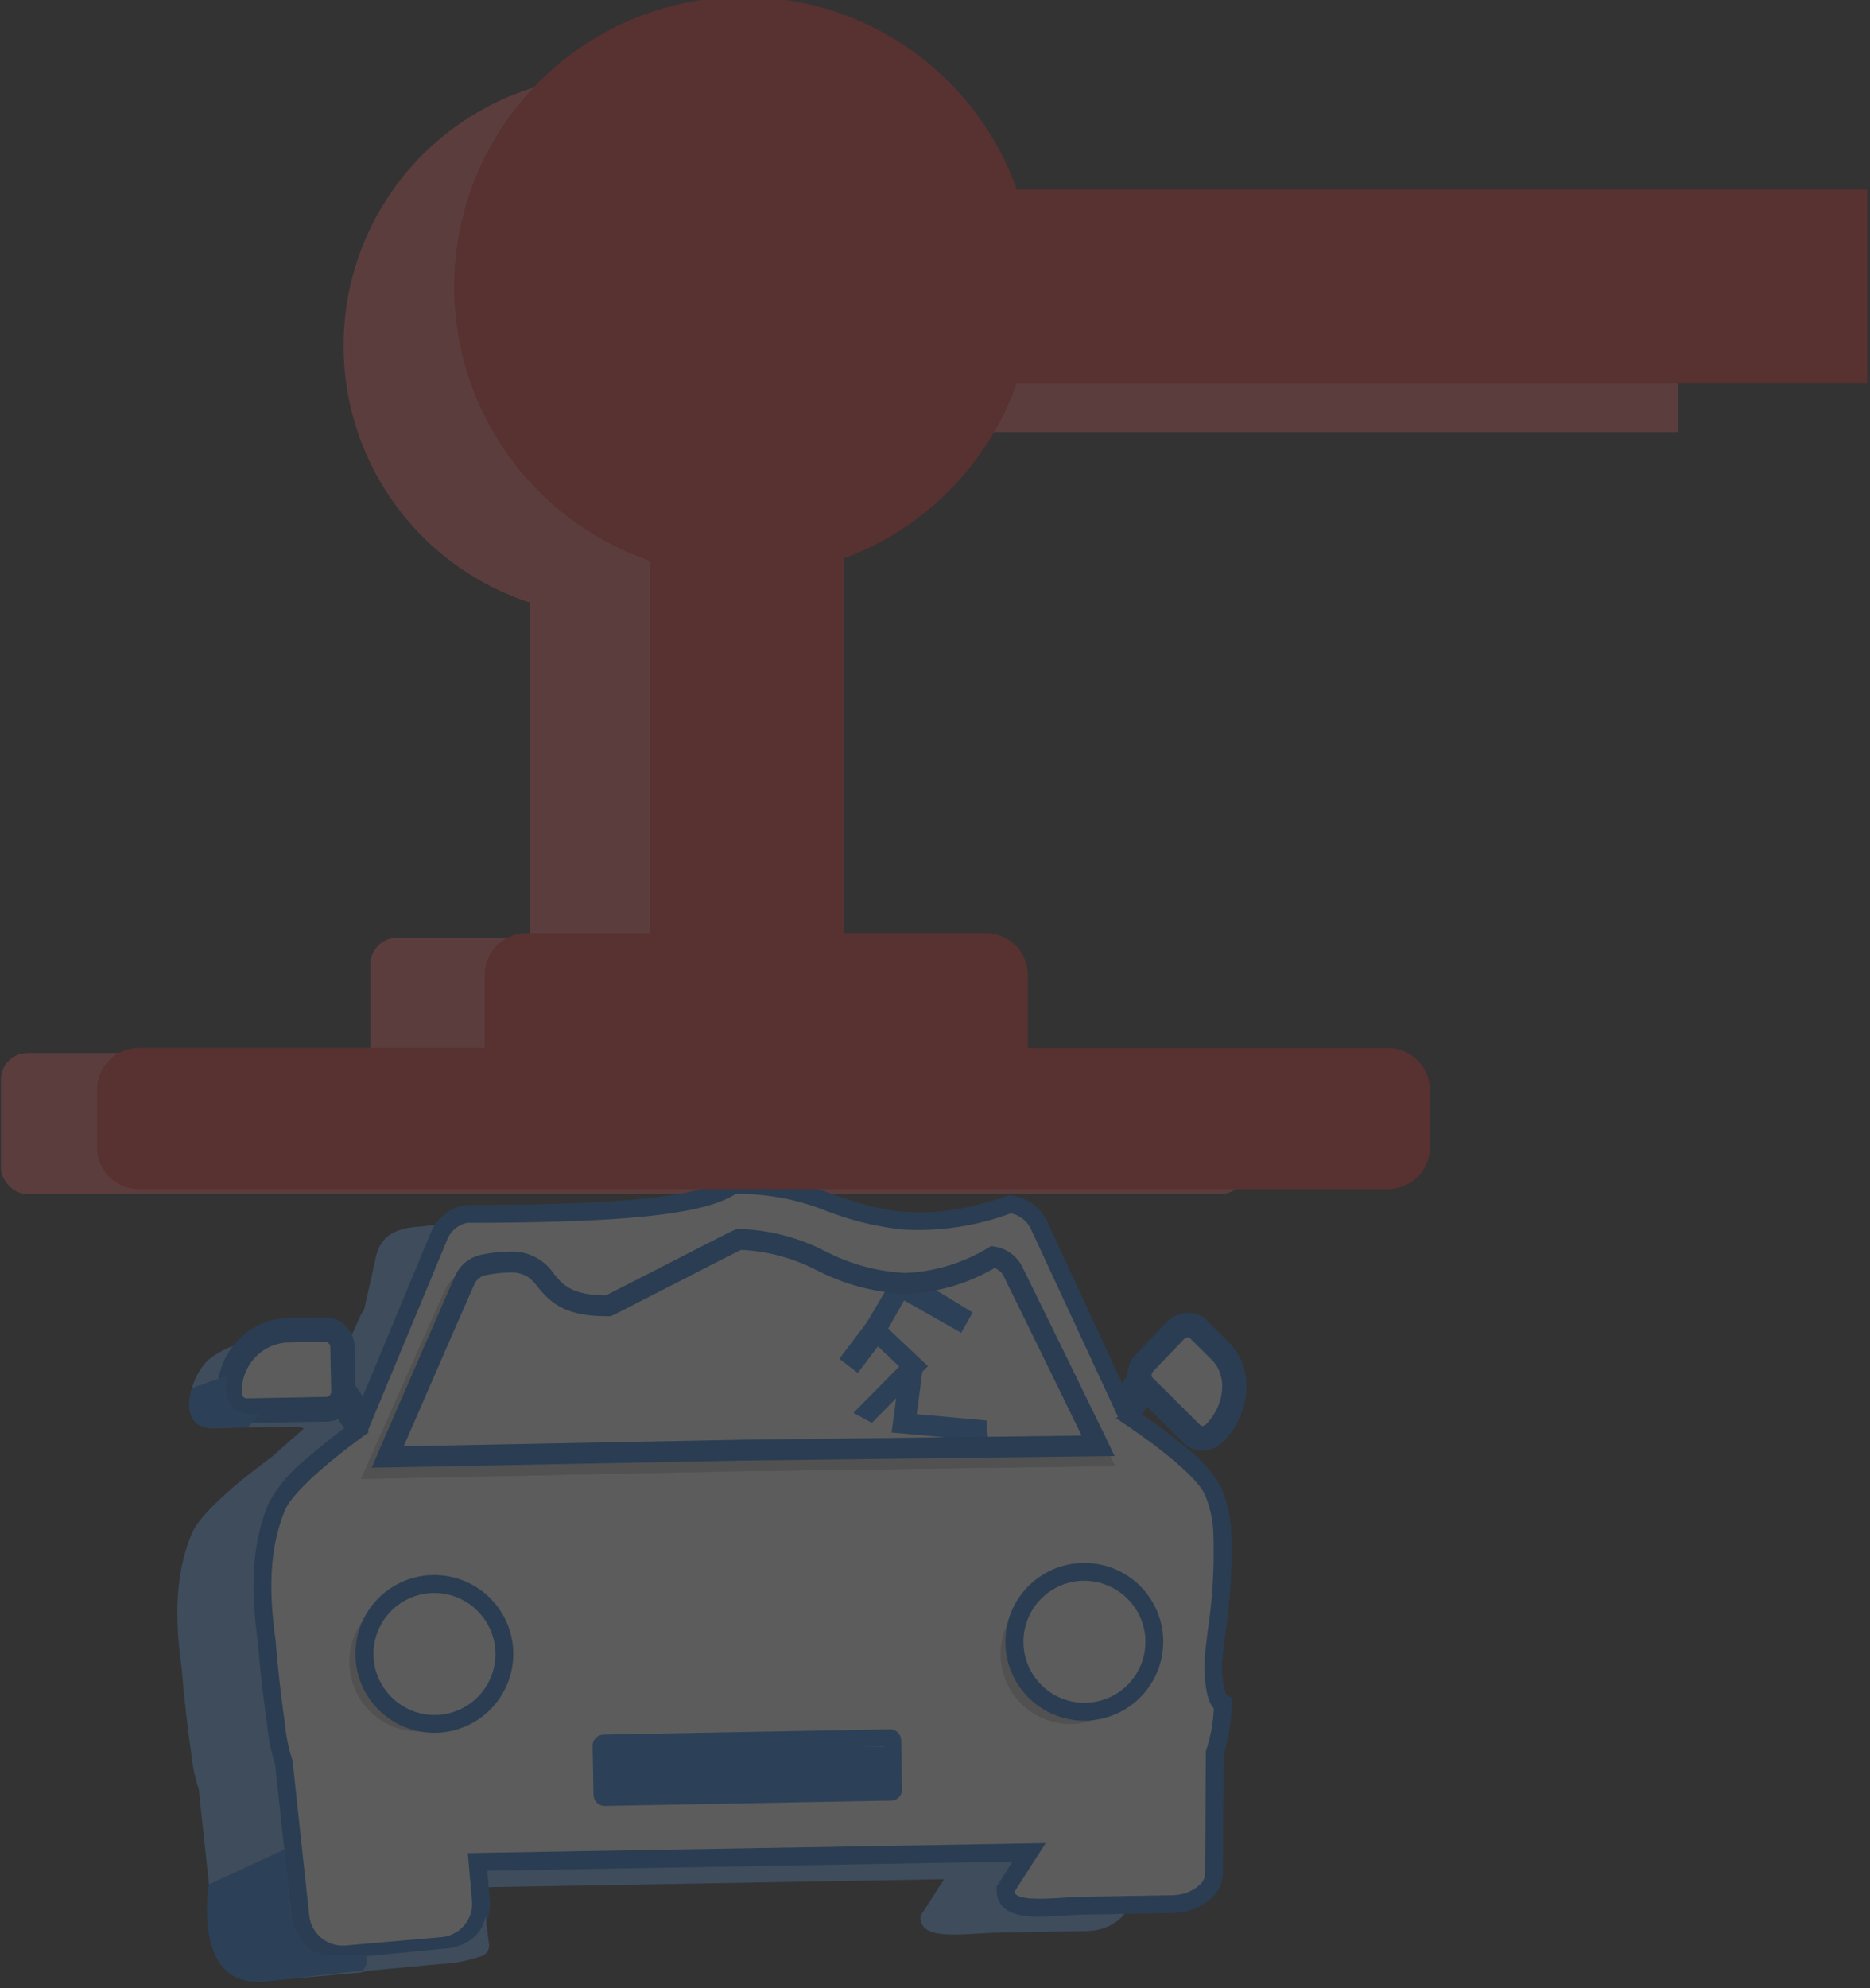 <svg xmlns="http://www.w3.org/2000/svg" xmlns:xlink="http://www.w3.org/1999/xlink" width="143" height="152" viewBox="0 0 143 152">
  <rect x="0" y="0" width="143" height="152" fill="#333333" stroke="none"/>
  <defs>
    <clipPath id="clip-Artboard_16">
      <rect width="143" height="152"/>
    </clipPath>
  </defs>
  <g id="Artboard_16" data-name="Artboard – 16" clip-path="url(#clip-Artboard_16)">
    <g id="Group_38990" data-name="Group 38990" transform="translate(-199.934 -1815.335)" opacity="0.2">
      <path id="Path_66410" data-name="Path 66410" d="M6358.348,19734.373l9.418-2.811-9.858-1.383Z" transform="translate(-6067.657 -17827.83)" fill="#6bb0ff"/>
      <g id="Group_35699" data-name="Group 35699" transform="translate(126.244 1816.088)">
        <g id="Group_35800" data-name="Group 35800" transform="translate(0 0)">
          <path id="Path_66406" data-name="Path 66406" d="M678.949,46.77V72.9l-12.216,0V43.826a20.16,20.16,0,1,1,25.089-25.4h61.7V30.64H691.808a20.184,20.184,0,0,1-12.859,13.033Z" transform="translate(-551.989 1.133)" fill="#ff6565" stroke="#ff6566" stroke-width="1"/>
        </g>
        <g id="Rectangle_18388" data-name="Rectangle 18388" transform="translate(102.031 70.957)" fill="#ff6565" stroke="#ff6565" stroke-width="1">
          <path d="M2,0H35.674a2,2,0,0,1,2,2v9.193a0,0,0,0,1,0,0H0a0,0,0,0,1,0,0V2A2,2,0,0,1,2,0Z" stroke="none"/>
          <path d="M2,.5H35.674a1.5,1.5,0,0,1,1.5,1.5v8.693a0,0,0,0,1,0,0H.5a0,0,0,0,1,0,0V2A1.5,1.5,0,0,1,2,.5Z" fill="none"/>
        </g>
        <g id="Rectangle_18391" data-name="Rectangle 18391" transform="translate(73.775 79.763)" fill="#ff6565" stroke="#ff6565" stroke-width="1">
          <rect width="95.23" height="10.758" rx="2" stroke="none"/>
          <rect x="0.5" y="0.5" width="94.23" height="9.758" rx="1.5" fill="none"/>
        </g>
        <g id="Group_35694" data-name="Group 35694" transform="translate(87.25 89.156)">
          <path id="Path_58518" data-name="Path 58518" d="M556.653,45.092l.071-.115.031.043c-.034.023-.068.051-.1.072" transform="translate(-555.724 -27.286)" fill="#6bb0ff"/>
          <path id="Path_58519" data-name="Path 58519" d="M655.886,88.435l.008-.01,0,.082-.081.006a.536.536,0,0,0,.074-.078" transform="translate(-590.646 -42.587)" fill="#6bb0ff"/>
          <path id="Path_58520" data-name="Path 58520" d="M621.568,39.61l.255,0-.129.091c1.728,1.173,5.4,3.812,6.194,5.534a9.019,9.019,0,0,1,.718,3.011,40.958,40.958,0,0,1-.429,7.848c-.091.7-.163,1.364-.224,1.95-.083,2.5.366,3.2.447,3.309l.272.15-.019.376a13.088,13.088,0,0,1-.613,3.408l-.012,1.821c-.008,1.257-.019,2.48-.023,3.7s-.019,2.427-.027,3.677a1.881,1.881,0,0,1-.553,1.338,3.767,3.767,0,0,1-2.407,1.033,3.075,3.075,0,0,1-.353.017l-6.881.12c-.3.006-.712.035-1.142.06-2.166.136-3.632.176-4.269-.423a.985.985,0,0,1-.322-.714l0-.206,1.8-2.8-42.186.732.269,3.084a3.258,3.258,0,0,1-3.135,3.362l-7,.612a3.257,3.257,0,0,1-3.664-2.767c-.194-1.767-.378-3.5-.562-5.237s-.378-3.478-.565-5.256l-.148-1.4a12.994,12.994,0,0,1-.592-2.874c-.034-.244-.459-3.141-.713-6.359-.415-2.964-.7-6.809.766-10.311.747-1.8,4.5-4.684,6.093-5.852l3.156-2.784a1.5,1.5,0,0,1-.951.45l-.1.009-6.755.1a1.608,1.608,0,0,1-1.611-1.585,5.032,5.032,0,0,1,1.367-3.565,6.479,6.479,0,0,1,4.091-1.506l2.764-.047c.878-.005-2.8,1.68-2.791,2.558l4.465,2.2,1.4,2.023,2.992-13.315c.616-2.368,3.119-2.057,4.034-2.249l.057-.012.058-.005c12.008-.012,14.137.567,16.493-.922l.137-.086.26,0c.04,0,.079,0,.118,0l.093-.008c.045,0,.091,0,.13,0a18.71,18.71,0,0,1,6.821,1.362c3.444,1.182,7.013,2.4,13.611.154l.142-.046.145.021A2.845,2.845,0,0,1,614.62,25l6.262,13.5" transform="translate(-555.219 -19.154)" fill="#6bb0ff"/>
          <path id="Path_58521" data-name="Path 58521" d="M658.861,44.529l-.61.969-1.176,1.859v.007l-.047.069-.111-.07-.876-.576.346-.544,1.175-1.866.311-.5Z" transform="translate(-590.727 -26.899)" fill="#6bb0ff"/>
          <path id="Path_58522" data-name="Path 58522" d="M573.059,48.54l-.963.685-.029-.037-1.244-1.8-.683-1,.956-.684.2.3,1.4,2.024Z" transform="translate(-560.474 -27.542)" fill="#6bb0ff"/>
          <path id="Path_58523" data-name="Path 58523" d="M576.15,74.764a5.348,5.348,0,1,1-5.793-4.862,5.347,5.347,0,0,1,5.793,4.862h0" transform="translate(-558.831 -36.056)" fill="#6bb0ff"/>
          <path id="Path_58524" data-name="Path 58524" d="M653.028,73.871a5.348,5.348,0,1,1-5.793-4.863,5.347,5.347,0,0,1,5.793,4.863Z" transform="translate(-585.906 -35.742)" fill="#6bb0ff"/>
          <path id="Path_58525" data-name="Path 58525" d="M577.946,73.86A5.348,5.348,0,1,1,572.153,69a5.348,5.348,0,0,1,5.793,4.863Z" transform="translate(-559.463 -35.738)" fill="#6bb0ff"/>
          <path id="Path_58526" data-name="Path 58526" d="M654.667,72.425a5.348,5.348,0,1,1-5.793-4.863,5.347,5.347,0,0,1,5.793,4.863h0" transform="translate(-586.483 -35.233)" fill="#6bb0ff"/>
          <path id="Path_58527" data-name="Path 58527" d="M615.373,87.6l-21.882.406a.876.876,0,0,0-.6.26.85.85,0,0,0-.24.617l.071,3.735a.862.862,0,0,0,.877.84l21.881-.408c.02,0,.042,0,.061,0a.861.861,0,0,0,.538-.262.849.849,0,0,0,.24-.615l-.073-3.737a.86.86,0,0,0-.875-.838m-.38,4.142-20.961.394-.052-2.822,20.961-.387Z" transform="translate(-568.403 -42.298)" fill="#6bb0ff"/>
          <path id="Path_58528" data-name="Path 58528" d="M616.916,86.121l-21.882.406a.876.876,0,0,0-.6.26.851.851,0,0,0-.24.617l.071,3.735a.862.862,0,0,0,.877.84l21.881-.408c.02,0,.042,0,.061,0a.861.861,0,0,0,.538-.262.846.846,0,0,0,.24-.615l-.073-3.737a.86.86,0,0,0-.875-.838m-.38,4.142-20.961.394-.052-2.822,20.961-.387Z" transform="translate(-568.946 -41.776)" fill="#6bb0ff"/>
          <path id="Path_58529" data-name="Path 58529" d="M624.521,45.811l-28.832.391-28.821.594.356-.811c.008-.019.061-.135.143-.338.762-1.692,4.158-9.386,5.938-13.332a2.671,2.671,0,0,1,1.956-1.518c3.663-.7,4.556.373,5.418,1.4.711.858,1.452,1.741,4.32,1.732.5-.238,2.889-1.451,5.029-2.53,5.079-2.571,5.124-2.584,5.286-2.6l.083,0a.579.579,0,0,1,.13,0,15.494,15.494,0,0,1,6.584,1.683c3.6,1.525,7,2.984,13.006-.318l.155-.088.176.031a2.678,2.678,0,0,1,2,1.432c1.958,3.908,5.7,11.488,6.524,13.134a3.376,3.376,0,0,0,.158.32Z" transform="translate(-559.322 -21.589)" fill="#6bb0ff"/>
          <path id="Path_58530" data-name="Path 58530" d="M624.756,44.338l-28.056.343-28.042.545.345-.8c.007-.019.059-.135.138-.337.738-1.673,4.032-9.284,5.758-13.193a2.593,2.593,0,0,1,1.9-1.5c3.564-.688,4.434.377,5.275,1.4.692.85,1.414,1.727,4.206,1.723.483-.237,2.809-1.433,4.89-2.5,4.94-2.54,4.982-2.552,5.14-2.567l.08,0a.565.565,0,0,1,.124,0,14.935,14.935,0,0,1,6.411,1.677c3.508,1.514,6.816,2.966,12.652-.3l.152-.087.17.032a2.618,2.618,0,0,1,1.954,1.421c1.914,3.873,5.566,11.387,6.371,13.018q.068.163.152.319Z" transform="translate(-559.952 -21.112)" fill="#6bb0ff"/>
          <path id="Path_58531" data-name="Path 58531" d="M633.293,40.785l-.915-.672L634.659,37l-1.866-2.379,1.39-3.177-2.238-1.881.73-.87,2.889,2.425-1.458,3.336,1.98,2.523Z" transform="translate(-582.241 -21.552)" fill="#6bb0ff"/>
          <rect id="Rectangle_16078" data-name="Rectangle 16078" width="1.136" height="5.368" transform="matrix(0.493, -0.87, 0.87, 0.493, 52.512, 10.41)" fill="#6bb0ff"/>
          <rect id="Rectangle_16079" data-name="Rectangle 16079" width="3.722" height="1.136" transform="translate(48.506 15.611) rotate(-52.831)" fill="#6bb0ff"/>
          <path id="Path_58532" data-name="Path 58532" d="M640.3,47.91l-1.237.108-.128-1.466-4.083-.406.5-4.172,1.233.15-.352,2.913,3.846.379Z" transform="translate(-583.266 -26.228)" fill="#6bb0ff"/>
          <path id="Path_58533" data-name="Path 58533" d="M586.067,23.3l-1.888,1.872,2.436,1.02Z" transform="translate(-565.418 -19.652)" fill="#6bb0ff"/>
          <path id="Path_58534" data-name="Path 58534" d="M561.969,37.911l-1.883,1.818s5.118,3.693,5.188,3.745,3.783,1.759,3.783,1.759l1.649-1.5-1.2-1.407Z" transform="translate(-556.933 -24.797)" fill="#6bb0ff"/>
          <path id="Path_58535" data-name="Path 58535" d="M564.726,87.228l0-.082a.212.212,0,0,0,.08.084Z" transform="translate(-558.567 -42.137)" fill="#6bb0ff"/>
          <path id="Path_58536" data-name="Path 58536" d="M567.785,41.926l.071-.115.031.043c-.034.023-.068.051-.1.072" transform="translate(-559.645 -26.171)" fill="#6bb0ff"/>
          <path id="Path_58537" data-name="Path 58537" d="M665.932,85.269l.008-.01,0,.082-.081.006a.527.527,0,0,0,.074-.078" transform="translate(-594.184 -41.472)" fill="#6bb0ff"/>
          <path id="Path_64686" data-name="Path 64686" d="M636.554,37.619l-.915-.672,2.282-3.11-1.866-2.379,1.39-3.177L635.206,26.4l.73-.87,2.889,2.425-1.458,3.336,1.98,2.523Z" transform="translate(-583.389 -20.437)" fill="#eb2727"/>
          <path id="Path_58538" data-name="Path 58538" d="M636.788,37.821a1.643,1.643,0,0,1-1.044.512l-.109.01a1.337,1.337,0,0,1-.966-.39l-3.382-3.367-.66,1.042-.074.116h-.187v.7l-.129.091c1.728,1.173,5.4,3.812,6.195,5.534a9.031,9.031,0,0,1,.718,3.012,40.937,40.937,0,0,1-.43,7.848c-.09.7-.163,1.364-.223,1.95-.084,2.5.365,3.2.446,3.309l.273.15-.02.376a13.03,13.03,0,0,1-.613,3.408l-.012,1.822c-.008,1.257-.019,2.48-.023,3.7s-.018,2.427-.027,3.677a1.879,1.879,0,0,1-.553,1.338,3.77,3.77,0,0,1-2.407,1.032,3.237,3.237,0,0,1-.354.017l-6.881.12c-.3.006-.712.035-1.142.06-2.166.135-3.632.176-4.268-.423a.985.985,0,0,1-.322-.715l0-.206,1.8-2.8-42.186.732.269,3.084a3.26,3.26,0,0,1-3.136,3.362l-7,.611a3.258,3.258,0,0,1-3.665-2.767c-.194-1.767-.378-3.5-.562-5.236s-.377-3.479-.565-5.257l-.148-1.4a12.993,12.993,0,0,1-.592-2.874c-.034-.244-.459-3.141-.713-6.358-.415-2.964-.7-6.809.766-10.311.747-1.8,4.5-4.684,6.093-5.852l-1.24-1.8a1.5,1.5,0,0,1-.951.45l-.1.009-6.05.1A1.608,1.608,0,0,1,561,34.638a5.029,5.029,0,0,1,1.366-3.566,4.73,4.73,0,0,1,3.387-1.506l2.764-.046a1.6,1.6,0,0,1,1.606,1.577l.068,3.179,1.4,2.024,5.674-13.66a2.8,2.8,0,0,1,2.022-1.694l.058-.012.058-.005c12.007-.012,17.862-.624,20.218-2.113l.137-.086.26,0c.04,0,.079,0,.118,0l.092-.008c.045,0,.091,0,.13,0a18.726,18.726,0,0,1,6.821,1.362c3.444,1.182,7.013,2.4,13.611.155l.14-.047.146.021a2.844,2.844,0,0,1,2.092,1.621l6.262,13.5,1.174-1.868a1.674,1.674,0,0,1,.467-1.357L633.38,29.7a1.635,1.635,0,0,1,1.154-.521,1.327,1.327,0,0,1,.972.389l1.68,1.678c1.667,1.666,1.493,4.62-.394,6.582" transform="translate(-557.254 -18.039)" fill="#fff"/>
          <path id="Path_58538_-_Outline" data-name="Path 58538 - Outline" d="M569.076,77.419a3.942,3.942,0,0,1-3.892-3.384l0-.022c-.191-1.742-.375-3.479-.553-5.16l-.008-.079c-.087-.82-.178-1.658-.266-2.469-.1-.91-.2-1.85-.3-2.788l-.141-1.332a13.7,13.7,0,0,1-.6-2.939l-.009-.062c-.3-2.114-.55-4.35-.705-6.3-.425-3.041-.713-7,.815-10.648a11.011,11.011,0,0,1,2.907-3.411c.983-.872,2.04-1.7,2.88-2.332l-.483-.7a2.183,2.183,0,0,1-.715.186l-.126.011h-.024l-6.06.1h-.005a2.29,2.29,0,0,1-2.29-2.253,5.713,5.713,0,0,1,1.55-4.044,5.412,5.412,0,0,1,3.876-1.723l2.77-.046a2.279,2.279,0,0,1,2.292,2.247l.064,2.972.569.824,5.191-12.5a3.473,3.473,0,0,1,2.513-2.1l.1-.021.129-.012h.03c6.12-.006,10.46-.165,13.658-.5,3.071-.321,5.1-.814,6.2-1.508l.3-.19.49,0,.023,0h.05l.1-.008.045,0h.021c.023,0,.051,0,.084,0a19.309,19.309,0,0,1,7.023,1.4l.008,0c3.337,1.145,6.786,2.329,13.171.155l.005,0,.294-.1.326.048a3.526,3.526,0,0,1,2.592,2.007L628.7,33.09l.39-.621a2.347,2.347,0,0,1,.669-1.651l2.309-2.407a2.332,2.332,0,0,1,1.632-.735,2.019,2.019,0,0,1,1.472.588l1.68,1.678c1.93,1.929,1.758,5.31-.385,7.538l0,0a2.323,2.323,0,0,1-1.472.718l-.137.012h-.025a2.029,2.029,0,0,1-1.459-.589l-2.779-2.766-.36.569v.024c.874.605,2.007,1.427,3.069,2.307a10.835,10.835,0,0,1,2.933,3.21l.008.018a9.686,9.686,0,0,1,.772,3.239v.014a41.728,41.728,0,0,1-.435,7.971c-.1.75-.17,1.44-.218,1.9a7.171,7.171,0,0,0,.267,2.759l.476.26-.043.8a13.724,13.724,0,0,1-.613,3.482l-.011,1.718q0,.668-.009,1.325c-.006.815-.011,1.586-.014,2.37s-.01,1.569-.017,2.388q-.005.638-.01,1.287a2.578,2.578,0,0,1-.753,1.821l-.012.011a4.455,4.455,0,0,1-2.825,1.218,3.964,3.964,0,0,1-.4.019l-6.874.12c-.215,0-.506.022-.813.041l-.3.018c-2.406.15-3.93.185-4.772-.6a1.673,1.673,0,0,1-.541-1.2l-.009-.411,1.225-1.906-40.179.7.208,2.392a3.942,3.942,0,0,1-3.775,4.065l-6.965.608A4,4,0,0,1,569.076,77.419Zm-2.54-3.567a2.581,2.581,0,0,0,2.9,2.178l.033,0,7.031-.613a2.583,2.583,0,0,0,2.48-2.64l-.331-3.793,44.193-.767-2.378,3.7v0a.3.3,0,0,0,.1.22l.008.008c.472.444,2.371.326,3.758.239h0l.3-.018c.322-.02.627-.039.872-.043l6.89-.121h.008a2.593,2.593,0,0,0,.279-.014l.037,0a3.089,3.089,0,0,0,1.965-.839,1.2,1.2,0,0,0,.346-.847v-.008q0-.653.01-1.293c.007-.818.013-1.59.017-2.382s.009-1.558.014-2.374q0-.657.009-1.324l.013-1.927.032-.1a12.352,12.352,0,0,0,.579-3.182l-.024-.013-.088-.115c-.254-.334-.668-1.264-.586-3.745v-.024l0-.024c.049-.47.125-1.185.225-1.966l0-.016a40.353,40.353,0,0,0,.423-7.711,8.326,8.326,0,0,0-.659-2.768c-.522-1.109-2.747-3.069-5.956-5.248l-.512-.348-.006.01-.01-.021-.287-.2.148-.1L621.725,21.3a2.161,2.161,0,0,0-1.557-1.226,20.43,20.43,0,0,1-8.243,1.236,22.608,22.608,0,0,1-5.79-1.4l-.007,0a18.166,18.166,0,0,0-6.576-1.323h-.037l-.025,0h-.066l-.111.009-.046,0h-.023l-.069,0h-.04c-1.3.81-3.448,1.349-6.756,1.694-3.239.338-7.612.5-13.761.506l-.015,0a2.111,2.111,0,0,0-1.529,1.281l0,.007L571,36.7l.072.105-.533.392c-3.205,2.354-5.4,4.433-5.866,5.563v0c-1.4,3.355-1.122,7.081-.72,9.953l0,.02,0,.02c.152,1.927.4,4.141.7,6.236l.012.083,0,.032a12.326,12.326,0,0,0,.561,2.723l.022.069.156,1.475c.1.936.2,1.876.3,2.785.088.812.179,1.651.266,2.472l.008.079C566.162,70.385,566.346,72.117,566.536,73.852Zm68.936-37.317.489.458-.478-.46c1.631-1.7,1.812-4.22.4-5.627l-1.68-1.678a.649.649,0,0,0-.472-.189.958.958,0,0,0-.672.3l-.007.008-2.319,2.417a.987.987,0,0,0-.277.8l.027.237-.005.008,3.851,3.834a.659.659,0,0,0,.453.191l.077-.007A.96.96,0,0,0,635.472,36.536Zm-67.766-7.151-2.759.046a4.068,4.068,0,0,0-2.9,1.289l0,0a4.321,4.321,0,0,0-1.181,3.082v.006a.929.929,0,0,0,.923.912l6.02-.1.08-.007a.822.822,0,0,0,.521-.246l.447-.459-.16-.232-.072-3.39a.917.917,0,0,0-.914-.9Z" transform="translate(-556.436 -17.221)" fill="#0466cb"/>
          <path id="Path_58539" data-name="Path 58539" d="M668.907,41.363l-.61.969-1.176,1.859V44.2l-.047.069-.111-.07-.876-.576.346-.544,1.174-1.866.311-.5Z" transform="translate(-594.265 -25.785)" fill="#0466cb"/>
          <path id="Path_58540" data-name="Path 58540" d="M675.015,36.918l-1.682-1.677a1.322,1.322,0,0,0-.972-.391,1.64,1.64,0,0,0-1.154.521l-2.314,2.414a1.674,1.674,0,0,0-.466,1.358,1.361,1.361,0,0,0,.381.808l.309.313,3.383,3.367a1.332,1.332,0,0,0,.966.39l.11-.01a1.65,1.65,0,0,0,1.044-.512c1.887-1.963,2.063-4.918.4-6.583m-1.236,5.747a.486.486,0,0,1-.327.163.214.214,0,0,1-.134-.049L669.63,39.1c-.086-.085-.06-.309.1-.477l2.314-2.412a.5.5,0,0,1,.334-.164.2.2,0,0,1,.129.049l1.687,1.678c1.206,1.2,1.017,3.4-.418,4.894" transform="translate(-595.085 -23.719)" fill="#0466cb"/>
          <path id="Path_58541" data-name="Path 58541" d="M576.317,45.111l-.963.685-.029-.037-1.244-1.8-.683-1,.956-.684.2.3,1.4,2.024Z" transform="translate(-561.622 -26.334)" fill="#0466cb"/>
          <path id="Path_58542" data-name="Path 58542" d="M568.516,35.387l-2.763.047a4.73,4.73,0,0,0-3.384,1.5A5.028,5.028,0,0,0,561,40.508a1.61,1.61,0,0,0,1.61,1.584l6.051-.1.1-.009a1.5,1.5,0,0,0,.951-.45.163.163,0,0,0,.036-.03,1.636,1.636,0,0,0,.444-1.155l-.005-.2-.067-3.179a1.6,1.6,0,0,0-1.607-1.579m.118,5.4-6.051.111a.4.4,0,0,1-.4-.407v-.005a3.793,3.793,0,0,1,1.034-2.72,3.61,3.61,0,0,1,2.566-1.14l2.763-.046a.413.413,0,0,1,.409.406l.067,3.382a.419.419,0,0,1-.112.3.4.4,0,0,1-.271.117" transform="translate(-557.254 -23.908)" fill="#0466cb"/>
          <path id="Path_58543" data-name="Path 58543" d="M586.2,71.6a5.348,5.348,0,1,1-5.793-4.862A5.347,5.347,0,0,1,586.2,71.6h0" transform="translate(-562.369 -34.941)" fill="#c6c6c6"/>
          <path id="Path_58544" data-name="Path 58544" d="M663.074,70.705a5.348,5.348,0,1,1-5.793-4.863,5.348,5.348,0,0,1,5.793,4.863h0" transform="translate(-589.444 -34.627)" fill="#c6c6c6"/>
          <path id="Path_58545" data-name="Path 58545" d="M587.992,70.694a5.348,5.348,0,1,1-5.793-4.863,5.347,5.347,0,0,1,5.793,4.863Z" transform="translate(-563.001 -34.623)" fill="#fff"/>
          <path id="Path_58545_-_Outline" data-name="Path 58545 - Outline" d="M581.853,64.311a6.031,6.031,0,0,1,6,5.5l0,.032a6.03,6.03,0,0,1-5.486,6.5c-.176.015-.355.023-.531.023a6.03,6.03,0,0,1-.518-12.038C581.5,64.319,581.677,64.311,581.853,64.311Zm4.639,5.595a4.694,4.694,0,0,0-4.639-4.23c-.137,0-.275.006-.412.018a4.666,4.666,0,0,0-4.242,5.054,4.693,4.693,0,0,0,4.641,4.26c.137,0,.276-.006.412-.018a4.665,4.665,0,0,0,4.242-5.054Z" transform="translate(-562.183 -33.805)" fill="#0466cb"/>
          <path id="Path_58546" data-name="Path 58546" d="M664.713,69.259A5.348,5.348,0,1,1,658.92,64.4a5.347,5.347,0,0,1,5.793,4.863h0" transform="translate(-590.021 -34.117)" fill="#fff"/>
          <path id="Path_58546_-_Outline" data-name="Path 58546 - Outline" d="M658.561,74.937a6.03,6.03,0,0,1-.518-12.038c.176-.015.355-.023.531-.023a6.03,6.03,0,0,1,6,5.5l0,.032a6.03,6.03,0,0,1-5.486,6.5C658.916,74.93,658.737,74.937,658.561,74.937Zm.013-10.7c-.137,0-.275.006-.412.018a4.666,4.666,0,0,0,.4,9.314c.137,0,.275-.006.412-.018a4.665,4.665,0,0,0,4.242-5.054l0-.03A4.694,4.694,0,0,0,658.574,64.241Z" transform="translate(-589.203 -33.3)" fill="#0466cb"/>
          <path id="Path_58547" data-name="Path 58547" d="M626.963,82.955l-21.882.406a.875.875,0,0,0-.6.26.851.851,0,0,0-.24.617l.071,3.735a.862.862,0,0,0,.877.84l21.881-.408c.02,0,.042,0,.061,0a.861.861,0,0,0,.538-.262.846.846,0,0,0,.24-.615l-.073-3.737a.86.86,0,0,0-.875-.838m-.38,4.142-20.961.394-.052-2.822,20.961-.387Z" transform="translate(-572.484 -40.661)" fill="#1074e5"/>
          <rect id="Rectangle_16082" data-name="Rectangle 16082" width="21.873" height="3.418" transform="translate(32.599 43.632)" fill="#1074e5"/>
          <rect id="Rectangle_16084" data-name="Rectangle 16084" width="35.384" height="31.099" transform="translate(46.193 35.478)" fill="none"/>
          <path id="Path_58583" data-name="Path 58583" d="M559.622,41.168l-2.794.986s-.974,2.96,1.43,3.043l2.85-.042.926-1.049s-3.422.531-2.412-2.938" transform="translate(-555.717 -25.944)" fill="#1074e5"/>
          <path id="Path_58584" data-name="Path 58584" d="M571.354,105.171H568c-2.546-.063-2.876-3.34-2.876-3.34l-.475-4.694-5.8,2.677s-1.337,8.049,4.352,7.408,7.436-.83,7.436-.83" transform="translate(-556.451 -45.656)" fill="#1074e5"/>
          <path id="Path_58585" data-name="Path 58585" d="M586.64,103.36l.281,2.232a.834.834,0,0,1-.554.849,10.68,10.68,0,0,1-3.169.614l-5.663.532v-1.128l6.169-.6s2.578-.183,2.936-2.494" transform="translate(-563.078 -46.818)" fill="#6bb0ff"/>
          <path id="Path_64684" data-name="Path 64684" d="M634.567,42.645l-28.832.391-28.821.594.356-.811c.008-.019.061-.135.143-.338.762-1.692,4.158-9.386,5.938-13.332a2.67,2.67,0,0,1,1.956-1.518c3.663-.7,4.556.373,5.418,1.4.711.858,1.452,1.741,4.32,1.732.5-.238,2.889-1.451,5.029-2.53,5.079-2.571,5.124-2.584,5.286-2.6l.084,0a.579.579,0,0,1,.13,0,15.494,15.494,0,0,1,6.584,1.683c3.6,1.525,7,2.984,13.005-.318l.155-.088.176.031a2.678,2.678,0,0,1,2,1.432c1.958,3.908,5.7,11.488,6.524,13.134a3.417,3.417,0,0,0,.158.32Z" transform="translate(-562.86 -20.473)" fill="#c6c6c6"/>
          <rect id="Rectangle_17085" data-name="Rectangle 17085" width="1.136" height="5.368" transform="matrix(0.493, -0.87, 0.87, 0.493, 54.624, 8.359)" fill="#eb2727"/>
          <rect id="Rectangle_17086" data-name="Rectangle 17086" width="3.722" height="1.136" transform="translate(50.618 13.56) rotate(-52.831)" fill="#eb2727"/>
          <path id="Path_64687" data-name="Path 64687" d="M643.564,44.744l-1.237.108-.128-1.466-4.083-.406.5-4.172,1.233.15L639.5,41.87l3.846.379Z" transform="translate(-584.414 -25.113)" fill="#eb2727"/>
          <path id="Path_64685" data-name="Path 64685" d="M634.8,41.172l-28.056.343-28.042.545.345-.8c.007-.019.059-.135.138-.337.738-1.673,4.032-9.284,5.758-13.193a2.593,2.593,0,0,1,1.9-1.5c3.564-.688,4.434.377,5.274,1.4.693.85,1.414,1.727,4.206,1.723.483-.237,2.809-1.433,4.89-2.5,4.94-2.54,4.982-2.552,5.14-2.567l.08,0a.564.564,0,0,1,.124,0,14.936,14.936,0,0,1,6.411,1.677c3.508,1.514,6.816,2.966,12.652-.3l.152-.087.17.032A2.618,2.618,0,0,1,627.9,27.03c1.914,3.873,5.567,11.387,6.371,13.018q.068.163.152.319Z" transform="translate(-563.49 -19.996)" fill="#fff"/>
          <path id="Path_64688" data-name="Path 64688" d="M634.567,42.645l-28.832.391-28.821.594.356-.811c.008-.019.061-.135.143-.338.762-1.692,4.158-9.386,5.938-13.332a2.67,2.67,0,0,1,1.956-1.518c3.663-.7,4.556.373,5.418,1.4.711.858,1.452,1.741,4.32,1.732.5-.238,2.889-1.451,5.029-2.53,5.079-2.571,5.124-2.584,5.286-2.6l.084,0a.579.579,0,0,1,.13,0,15.494,15.494,0,0,1,6.584,1.683c3.6,1.525,7,2.984,13.005-.318l.155-.088.176.031a2.678,2.678,0,0,1,2,1.432c1.958,3.908,5.7,11.488,6.524,13.134a3.417,3.417,0,0,0,.158.32Z" transform="translate(-562.86 -20.473)" fill="#c6c6c6"/>
          <path id="Path_64689" data-name="Path 64689" d="M634.8,41.172l-28.056.343-28.042.545.345-.8c.007-.019.059-.135.138-.337.738-1.673,4.032-9.284,5.758-13.193a2.593,2.593,0,0,1,1.9-1.5c3.564-.688,4.434.377,5.274,1.4.693.85,1.414,1.727,4.206,1.723.483-.237,2.809-1.433,4.89-2.5,4.94-2.54,4.982-2.552,5.14-2.567l.08,0a.564.564,0,0,1,.124,0,14.936,14.936,0,0,1,6.411,1.677c3.508,1.514,6.816,2.966,12.652-.3l.152-.087.17.032A2.618,2.618,0,0,1,627.9,27.03c1.914,3.873,5.567,11.387,6.371,13.018q.068.163.152.319Z" transform="translate(-563.49 -19.996)" fill="#fff"/>
          <path id="Path_64689_-_Outline" data-name="Path 64689 - Outline" d="M577.938,42.021l.484-1.125.016-.037c.022-.053.064-.151.121-.3l0-.009c.283-.642.93-2.128,1.748-4.01,1.313-3.019,2.947-6.776,4.01-9.183a2.818,2.818,0,0,1,2.067-1.633,10.968,10.968,0,0,1,2.041-.222,3.847,3.847,0,0,1,3.448,1.7l0,0c.655.8,1.331,1.633,3.978,1.64.411-.2,1.681-.855,3.144-1.6l1.7-.869c5-2.57,5.011-2.572,5.223-2.591h.014l.077,0a.794.794,0,0,1,.14,0l.209,0a15.4,15.4,0,0,1,6.244,1.68l.085.037a14.776,14.776,0,0,0,6.018,1.631,13.142,13.142,0,0,0,6.389-1.934l.223-.128.249.046a2.849,2.849,0,0,1,2.119,1.544c1.192,2.413,3.021,6.16,4.491,9.172.881,1.806,1.577,3.232,1.881,3.847l.006.013c.042.1.09.2.142.3l.005.011.531,1.125-28.41.347Zm1.042-1.287c-.058.148-.1.252-.124.3l-.012.029,0,.008-.206.479,27.689-.538,27.7-.338-.226-.48c-.057-.106-.109-.216-.156-.327-.306-.619-1-2.042-1.878-3.842-1.469-3.011-3.3-6.758-4.49-9.169a2.393,2.393,0,0,0-1.784-1.3h-.008l-.088-.016-.081.046a13.578,13.578,0,0,1-6.612,1.993,15.127,15.127,0,0,1-6.2-1.668l-.086-.037a15.046,15.046,0,0,0-6.063-1.642l-.211,0h-.026a.338.338,0,0,0-.074,0l-.018,0-.08,0c-.142.025-.788.351-5.046,2.541l-1.7.869c-1.526.782-2.843,1.457-3.2,1.631l-.047.023h-.075a6.381,6.381,0,0,1-2.98-.57,4.379,4.379,0,0,1-1.381-1.236l0,0a3.388,3.388,0,0,0-3.1-1.53,10.528,10.528,0,0,0-1.956.215,2.365,2.365,0,0,0-1.736,1.37c-1.063,2.406-2.7,6.162-4.009,9.18C579.91,38.6,579.265,40.089,578.98,40.734Z" transform="translate(-563.073 -19.724)" fill="#0466cb"/>
          <g id="Group_32905" data-name="Group 32905" transform="translate(50.618 7.643)">
            <path id="Path_64690" data-name="Path 64690" d="M638.073,42.42l-1.406-.766,3.505-3.543L637.305,35.4l2.136-3.62v-.535l2.109.043-2.228,3.922,3.041,2.875Z" transform="translate(-635.583 -31.195)" fill="#1074e5"/>
            <path id="Path_64722" data-name="Path 64722" d="M0,0,1.943.327,1.784,5.368H0Z" transform="matrix(0.493, -0.87, 0.87, 0.493, 4.654, 1.691)" fill="#1074e5"/>
            <rect id="Rectangle_17088" data-name="Rectangle 17088" width="3.722" height="1.783" transform="translate(0 6.329) rotate(-52.831)" fill="#1074e5"/>
            <path id="Path_64691" data-name="Path 64691" d="M645.572,45.549h-1.7l-.1-.967-5.659-.512.7-5.263,1.709.189-.488,3.674,5.33.478Z" transform="translate(-634.11 -32.108)" fill="#1074e5"/>
          </g>
          <path id="Path_64723" data-name="Path 64723" d="M580.793,40.654l25.936-.5,25.916-.317c-.364-.743-.88-1.8-1.482-3.035-1.468-3.008-3.3-6.752-4.485-9.16a1.257,1.257,0,0,0-.69-.617,14.409,14.409,0,0,1-6.865,1.971,16.242,16.242,0,0,1-6.649-1.761l-.086-.037a13.964,13.964,0,0,0-5.612-1.549l-.185,0h-.009c-.464.218-1.961.985-4.741,2.415h0l-1.694.868c-1.531.785-2.853,1.462-3.217,1.641l-.285.139h-.338c-3.165,0-4.286-1.051-5.241-2.223v0a3.57,3.57,0,0,0-.814-.81,2.478,2.478,0,0,0-1.4-.306,9.409,9.409,0,0,0-1.741.194l-.011,0a1.227,1.227,0,0,0-.9.71c-1.062,2.4-2.694,6.157-4.006,9.174-.569,1.308-1.055,2.425-1.394,3.2M578.7,42.059l.345-.8c.007-.019.059-.135.138-.337.738-1.673,4.032-9.284,5.758-13.193a2.593,2.593,0,0,1,1.9-1.5c3.564-.688,4.434.377,5.274,1.4.691.848,1.411,1.723,4.185,1.723h.021c.483-.237,2.809-1.433,4.89-2.5,4.94-2.54,4.982-2.552,5.14-2.567l.08,0a.564.564,0,0,1,.124,0,14.938,14.938,0,0,1,6.411,1.677c3.508,1.514,6.816,2.966,12.652-.3l.152-.087.17.032A2.618,2.618,0,0,1,627.9,27.03c1.914,3.873,5.567,11.387,6.371,13.018q.068.163.152.319l.38.805-28.056.343Z" transform="translate(-563.49 -19.996)" fill="#0466cb"/>
        </g>
        <g id="Group_35697" data-name="Group 35697" transform="translate(82.107 0)">
          <g id="Group_35698" data-name="Group 35698">
            <path id="Path_66413" data-name="Path 66413" d="M55.122,71.587H66.981a2.2,2.2,0,0,1,2.2,2.2v6.588H97.726a2.2,2.2,0,0,1,2.2,2.2V86.96a2.188,2.188,0,0,1-2.2,2.2H2.2A2.2,2.2,0,0,1,0,86.96V82.567a2.2,2.2,0,0,1,2.2-2.2H29.647V73.783a2.2,2.2,0,0,1,2.2-2.2H42.3v-30.2A21.152,21.152,0,1,1,68.628,14.741h64.741V27.555H68.617A21.2,21.2,0,0,1,55.122,41.226Z" transform="translate(0 0)" fill="#eb2627"/>
            <path id="Path_66413_-_Outline" data-name="Path 66413 - Outline" d="M97.726,90.156H2.2A3.2,3.2,0,0,1-1,86.96V82.567a3.2,3.2,0,0,1,3.2-3.2H28.647V73.783a3.2,3.2,0,0,1,3.2-3.2H41.3V42.119A22.132,22.132,0,0,1,27.285,14.691a22.154,22.154,0,0,1,42.061-.949h65.022V28.555H69.335A22.2,22.2,0,0,1,56.122,41.934V70.587H66.981a3.2,3.2,0,0,1,3.2,3.2v5.588H97.726a3.2,3.2,0,0,1,3.2,3.2V86.96A3.2,3.2,0,0,1,97.726,90.156ZM2.2,81.371a1.2,1.2,0,0,0-1.2,1.2V86.96a1.2,1.2,0,0,0,1.2,1.2h95.53a1.183,1.183,0,0,0,1.2-1.2V82.567a1.2,1.2,0,0,0-1.2-1.2H68.177V73.783a1.2,1.2,0,0,0-1.2-1.2H54.122V40.505l.684-.228A20.258,20.258,0,0,0,67.664,27.252l.222-.7h64.483V15.741H67.9l-.222-.7a20.153,20.153,0,1,0-25.087,25.39l.708.216V72.587H31.843a1.2,1.2,0,0,0-1.2,1.2v7.588Z" transform="translate(0 0)" fill="#eb2627"/>
          </g>
        </g>
      </g>
    </g>
  </g>
</svg>
